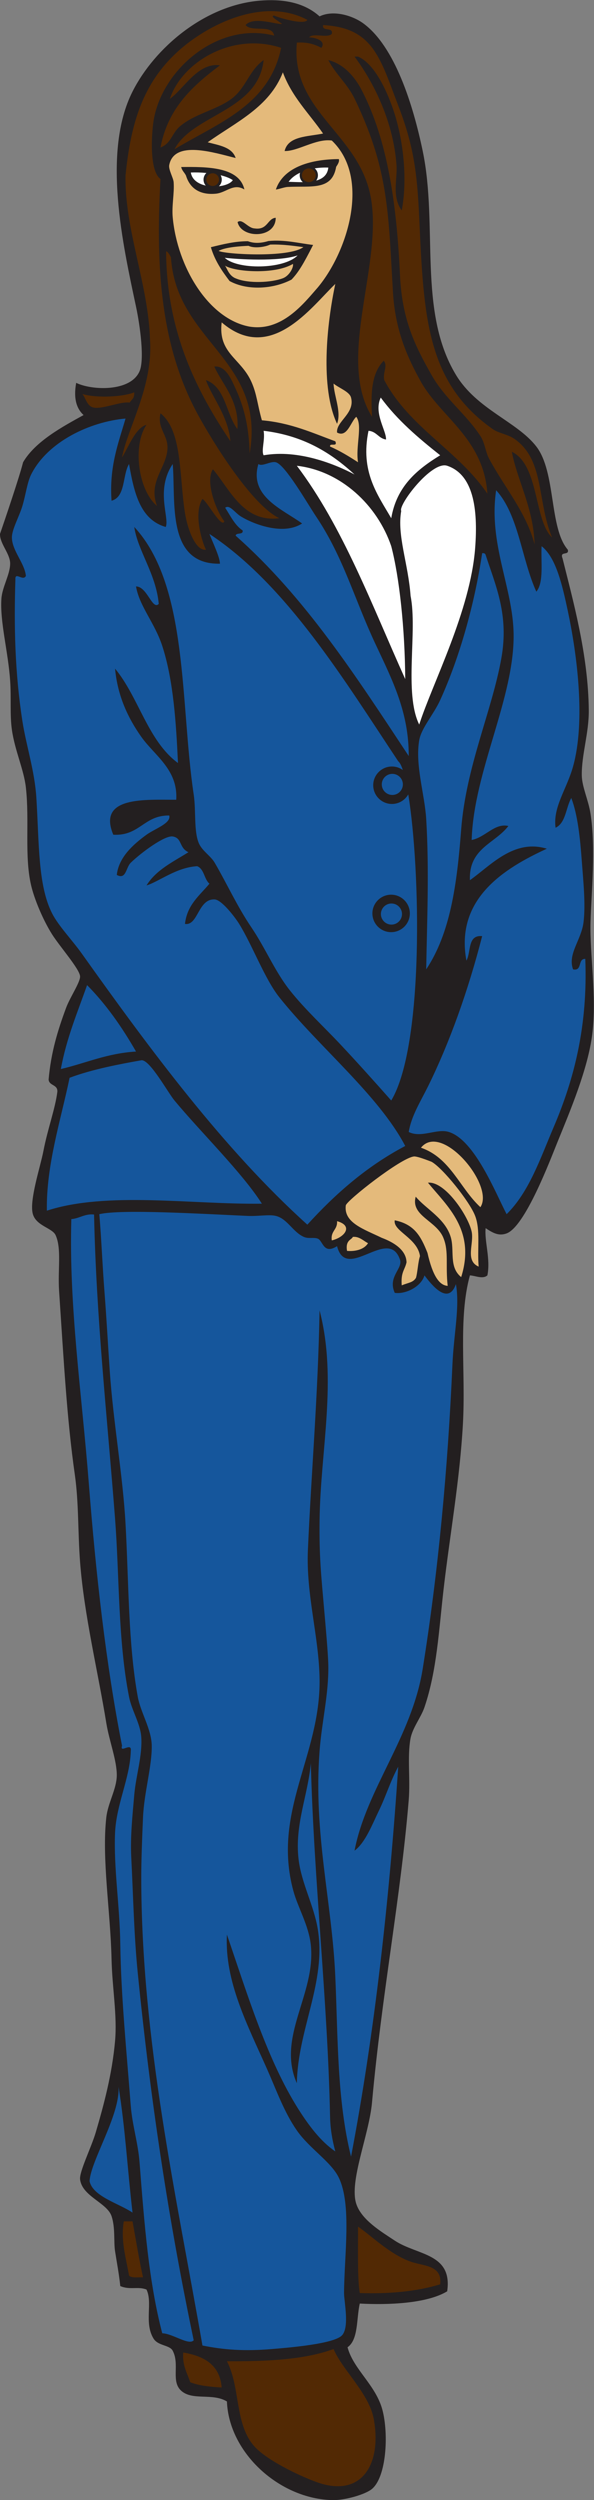 <?xml version="1.0" encoding="UTF-8" standalone="no"?>
<svg
   xmlns:dc="http://purl.org/dc/elements/1.1/"
   xmlns:cc="http://creativecommons.org/ns#"
   xmlns:rdf="http://www.w3.org/1999/02/22-rdf-syntax-ns#"
   xmlns:svg="http://www.w3.org/2000/svg"
   xmlns="http://www.w3.org/2000/svg"
   viewBox="0 0 217.413 914.827"
   height="914.827"
   width="217.413"
   xml:space="preserve"
   id="svg2"
   version="1.1"><rect x="0" y="0" width="217.413" height="914.827" fill="#808080" stroke="none"/><defs
     id="defs6" /><g
     transform="matrix(1.333,0,0,-1.333,0,914.827)"
     id="g10"><g
       transform="scale(0.1)"
       id="g12"><path
         id="path14"
         style="fill:#231f20;fill-opacity:1;fill-rule:evenodd;stroke:none"
         d="m 1333.48,3491.56 c -3.79,-35.54 13.94,-84.46 4.8,-129.6 -12.65,-11.25 -32.73,-0.81 -48.01,0 -32.46,-117.98 -11.19,-263.53 -19.2,-408 -8.45,-152.94 -35.58,-302.89 -52.79,-451.19 -13.36,-115.13 -18.49,-225.5 -52.79,-326.41 -9.57,-28.16 -32.99,-56.3 -38.42,-86.4 -8.98,-49.86 -0.12,-111.08 -4.78,-168 -21.96,-267.36 -73.93,-532.92 -100.81,-830.4 -8.1,-89.59 -63.453,-216.833 -43.199,-278.396 14.532,-44.23 68.379,-76.086 105.609,-100.801 61.44,-40.808 159.18,-34.179 144,-139.199 -55.7,-33.711 -161.82,-37.871 -240.019,-33.605 -9.453,-41.739 -3.418,-98.985 -33.594,-120 16.368,-61.329 78.023,-103.641 95.993,-172.801 17.11,-65.82 10.86,-182.5 -28.79,-215.996 C 1003.18,15.305 947.305,-0.391 914.863,0 769.82,1.746 628.688,128.047 623.082,270.762 c -39.406,23.918 -93.574,1.777 -124.801,28.797 -30.054,26.007 -4.043,71.984 -24,110.402 -8.496,16.355 -40.195,12.891 -52.801,33.602 -26.281,43.183 -1.617,97.765 -19.199,134.398 -23.293,9.43 -45.742,-1.848 -72,9.598 -3.597,34.035 -8.976,61.179 -14.402,96.004 -3.965,25.492 1.035,64.55 -9.602,95.996 -12.464,36.875 -80.675,54.101 -86.39,100.8 -2.567,20.942 31.203,88.594 43.195,129.601 22.371,76.49 44.613,159.03 52.797,249.6 6.383,70.61 -7.848,146.73 -9.602,225.6 -2.898,130.73 -27.078,274.57 -14.398,388.8 4.461,40.14 28.402,77.85 28.801,115.2 0.437,40.89 -20.86,94.99 -28.801,144 -23.106,142.69 -60.742,295.48 -71.992,441.61 -6.336,82.23 -3.321,162.13 -14.403,240 -21.933,153.97 -30.289,311.38 -43.203,503.99 -3.98,59.37 7.266,116.38 -9.601,153.6 -8.969,19.79 -52.813,25.04 -62.391,57.6 -10.734,36.43 20.656,130.45 28.793,172.8 11.953,62.25 32.336,115.56 38.398,163.2 1.399,20.6 -22.617,15.78 -24,33.6 6.54,73.86 24.336,132.94 48,196.8 10.676,28.81 39.25,70.68 38.407,86.4 -1.086,20.01 -55.469,81.45 -76.805,115.2 -24.953,39.47 -48.801,96.67 -57.598,134.4 -18.863,80.85 -4.156,176.49 -14.406,268.8 -5.434,48.96 -30.285,101.11 -38.398,158.4 -5.816,41.1 -1.629,87.2 -4.797,134.4 -5.356,79.85 -28.363,161.63 -24,225.6 2.18,31.97 23.684,66.06 24,96 0.281,27.35 -28.512,54.54 -27.883,81.6 12.523,36.52 52.887,155.02 63.383,196.8 33.629,57.75 108.883,97.96 166.097,129.59 -17.308,15.86 -28.757,41.93 -20.296,88.41 42.546,-20.83 148.879,-25.48 173.898,31.6 13.988,31.91 1.957,123.17 -9.602,177.6 -35.906,169.11 -93.523,423.97 -9.597,590.4 60.43,119.83 198.39,237.44 350.406,249.6 57.344,4.59 117.977,-2.49 163.191,-43.2 37.969,18.39 90.45,2.36 120,-19.2 87.05,-63.51 137.13,-224.98 163.2,-350.4 42.97,-206.63 -14.31,-439.56 91.2,-614.4 57.48,-95.25 167.89,-128.2 220.8,-196.8 54.29,-70.38 34.94,-223.68 86.4,-283.2 4.67,-17.46 -23.38,-2.22 -14.39,-24 27.93,-113.07 70.82,-264.01 71.99,-417.6 0.47,-61.72 -19.92,-121.25 -19.2,-177.6 0.41,-31.97 18.28,-68.01 24,-105.6 14.73,-96.78 2.47,-211.24 0,-297.6 -2.5,-87.91 17.58,-204.1 4.81,-307.2 -11.84,-95.45 -60.74,-210.86 -96.02,-297.6 -19.74,-48.57 -88.32,-230.7 -139.2,-249.6 -21.05,-7.82 -37.14,0.66 -57.59,14.4 v 0" /><path
         id="path16"
         style="fill:#522904;fill-opacity:1;fill-rule:evenodd;stroke:none"
         d="m 843.887,6808.36 c -6.895,-14.29 -71.481,3.37 -91.176,11.77 -14.203,-1.15 15.144,-16.74 21.746,-22.89 -12.605,-2.9 -78.41,21.98 -100.098,-3.05 16.086,-20.71 73.692,3.15 78.321,-29.03 -155.383,39.9 -309.832,-94.89 -331.2,-235.2 -5.296,-34.83 -11.917,-136.03 19.2,-158.4 -14.496,-252.46 3.492,-462.69 100.8,-643.2 42.547,-78.93 150.137,-252.3 225.602,-288 -99.023,-12.61 -135.523,78.86 -182.398,134.4 -21.954,-33.04 8.687,-114.38 31.3,-142.95 -7.398,-20.99 -47.73,55.97 -60.105,61.35 -23.414,-36.36 -4.746,-109.07 9.605,-139.2 -27.203,-4.31 -50.011,52.99 -57.601,100.8 -15.988,100.71 -6.707,225.4 -67.203,273.6 -9.707,-41.39 20.379,-58.44 19.203,-96 -1.664,-53.18 -54.098,-90.73 -28.766,-158.36 -52.402,44.07 -67.363,166.94 -28.871,222.65 -30.191,-6.61 -52.516,-67.35 -67.234,-89.42 13.84,76.96 85.961,195.88 76.867,322.73 -4.316,152.24 -69.875,302.38 -67.195,451.2 14.332,143.51 47.441,253.23 144,340.8 81.605,74.02 234.914,150.34 355.203,86.4 v 0" /><path
         id="path18"
         style="fill:#522904;fill-opacity:1;fill-rule:evenodd;stroke:none"
         d="M 771.879,6731.56 C 739.77,6573.27 597.73,6524.91 479.082,6453.16 c 50.41,96.02 229.824,104.42 244.801,244.8 -40.469,-28.65 -48.278,-77.07 -89.035,-106.91 -41.672,-30.54 -100.555,-40.37 -141.368,-75.49 -21.539,-18.53 -23.054,-46.01 -52.8,-57.6 20.398,109.2 89.304,169.9 163.203,225.6 -60.25,8.68 -98.246,-63.89 -137.492,-92.12 32.75,100.43 170.976,184.72 305.488,140.12 v 0" /><path
         id="path20"
         style="fill:#e4ba7b;fill-opacity:1;fill-rule:evenodd;stroke:none"
         d="m 776.68,6664.36 c 25.008,-67.79 72.422,-113.17 110.39,-168 -42.402,-8.79 -95.781,-6.61 -105.59,-48 36,-1.13 86.665,34.96 129.594,28.8 107.616,-102.66 43.184,-305.57 -38.398,-403.2 -38.106,-43.38 -99.028,-123 -188.949,-107.36 -112.094,21.8 -196.836,164.06 -209.446,299.36 -3.031,32.52 4.817,66.33 2.489,97.16 -0.887,11.68 -14.559,34.38 -12.082,46.84 13.804,69.72 124.738,33.38 182.394,19.2 -9.949,30.05 -45.293,34.71 -76.801,43.2 77.457,55.35 169.348,96.25 206.399,192 z m -19.2,-321.76 c 8.692,1.02 23.157,6.56 32.192,7.17 65.367,3.32 122.086,-10.63 133.355,55.21 3.711,5.58 9.825,14.47 7.246,21.22 -70.585,-0.25 -151.117,-18.98 -172.793,-83.6 z m -259.921,61.83 c 1.949,-10.16 9.738,-15.69 13.226,-23.8 10.82,-35.14 38.555,-53.76 82.535,-49.34 28.395,2.97 47.868,29.72 77.758,11.48 -14.414,62.44 -102.183,62.47 -173.519,61.66 z m 201.91,-168.6 c -19.293,0.69 -33.961,28.01 -47.129,17.48 10.144,-45.75 104.773,-46.09 104.723,11.77 -22.684,-1.45 -21.493,-34.21 -57.594,-29.25 z m -120.438,-51.47 c 10.66,-36.77 30.692,-65.67 51.324,-92.88 47.989,-26.48 119.094,-22.77 170.149,3.94 19.144,20.16 33.012,43.47 59.184,95.14 -39.059,4.48 -77.176,15.08 -122.622,10.75 -19.671,-5.95 -38.73,-7.24 -56.328,-0.55 -35.031,-0.08 -66.113,-7.65 -101.707,-16.4 v 0" /><path
         id="path22"
         style="fill:#e4ba7b;fill-opacity:1;fill-rule:evenodd;stroke:none"
         d="m 833.047,6184.66 c -39.731,-30.25 -216.902,-19.73 -232.738,-10.45 18.476,10.51 61.046,12.97 82.011,13.93 14.707,-7.39 43.618,-4 59.692,3.42 39,1.08 71.047,-4.78 91.035,-6.9 v 0" /><path
         id="path24"
         style="fill:#522904;fill-opacity:1;fill-rule:evenodd;stroke:none"
         d="m 456.109,6172.83 c 4.082,0.88 13.102,-14.34 13.379,-17.27 15.41,-232.42 260.856,-278.98 215.996,-537.6 -1.875,70.36 -14.015,124.54 -38.402,177.6 -11.633,25.32 -26.937,63.98 -58.598,61.22 20.325,-46.84 69.149,-93.38 63.395,-171.62 -31.707,41.89 -32.359,114.84 -86.395,134.4 14.903,-44.32 61.426,-98.55 67.204,-168 -90.672,134.94 -175.266,296.99 -176.579,521.27 v 0" /><path
         id="path26"
         style="fill:#ffffff;fill-opacity:1;fill-rule:evenodd;stroke:none"
         d="m 817.18,6161.8 c -37.473,-38.71 -166.024,-39.69 -199.969,-6.48 32.738,-4.1 148.531,-11.3 199.969,6.48 v 0" /><path
         id="path28"
         style="fill:#522904;fill-opacity:1;fill-rule:evenodd;stroke:none"
         d="m 355.984,5757.77 c -24.129,3.71 -71.293,-17.52 -97.171,-13.97 -20.137,2.77 -22.391,25.2 -32.543,37.47 41.511,-12.14 113.675,-7.28 142.418,4.69 0.179,-17.78 -5.68,-17.62 -12.704,-28.19 v 0" /><path
         id="path30"
         style="fill:#ffffff;fill-opacity:1;fill-rule:evenodd;stroke:none"
         d="m 1045.49,5771.56 c 45.27,-61.91 103.42,-110.97 163.18,-158.4 -63.49,-38.89 -119.63,-85.16 -134.39,-172.8 -37.62,65.02 -85.647,127.87 -62.4,240 22.22,-1.79 27.2,-20.79 48,-24 1.64,23.82 -34.72,72.7 -14.39,115.2 v 0" /><path
         id="path32"
         style="fill:#15569c;fill-opacity:1;fill-rule:evenodd;stroke:none"
         d="m 1122.29,4787.56 c -143.247,216.78 -284.087,435.93 -475.208,604.8 1.301,9.9 21.254,1.15 19.195,14.4 -22.043,14.76 -33.429,40.17 -47.992,62.4 12.481,9.47 26.449,-13.74 43.195,-24 33.36,-20.45 115.938,-53.26 167.997,-19.2 -53.84,39.18 -146.313,73.81 -119.997,163.2 10.012,-8.12 33.723,8.68 48,4.8 25.993,-7.07 86.7,-113.51 110.391,-148.8 75.137,-111.89 104.336,-224.81 163.199,-350.4 46.57,-99.29 91.66,-187.03 91.22,-307.2 v 0" /><path
         id="path34"
         style="fill:#ffffff;fill-opacity:1;fill-rule:evenodd;stroke:none"
         d="m 815.082,5584.36 c 120.895,-13.84 221.028,-108.31 259.198,-220.81 22.48,-86.14 37.52,-226.78 38.4,-364.79 -91.47,202.92 -170.903,417.9 -297.598,585.6 v 0" /><path
         id="path36"
         style="fill:#ffffff;fill-opacity:1;fill-rule:evenodd;stroke:none"
         d="m 1151.07,4873.96 c -42.32,86.09 -4.33,256.26 -23.67,353.03 -6.38,89.11 -37.65,166.03 -25.7,233.35 -9,16 83.53,138.36 126.19,124.02 71.19,-24.01 85.08,-116.24 76.8,-225.6 -13.15,-173.08 -116.66,-369.9 -153.62,-484.8 v 0" /><path
         id="path38"
         style="fill:#15569c;fill-opacity:1;fill-rule:evenodd;stroke:none"
         d="m 1362.29,5517.16 c 61.91,-67.69 69.78,-189.41 110.39,-278.4 21.01,25.4 12.28,80.52 14.41,124.79 40.04,-31.24 57.17,-108.24 71.99,-177.59 24.96,-116.79 49.51,-301.18 14.4,-427.2 -17.41,-62.46 -55.82,-111.32 -47.99,-168 28.34,13.26 28.08,55.1 43.18,81.6 17.62,-46.13 24.3,-110.76 28.81,-172.8 3.95,-54.07 10.88,-118.41 4.81,-168 -6.06,-49.39 -44.22,-86.94 -28.81,-129.6 26.27,-5.48 12.05,29.56 33.61,28.8 7.13,-185.39 -31.19,-331.41 -86.41,-460.8 -37.11,-86.94 -67.5,-178.83 -129.61,-240 -29.96,57.01 -87.16,203.15 -158.39,225.6 -33.32,10.5 -75.16,-17.4 -110.39,0 7.12,44 32.34,83.43 52.79,124.8 59.51,120.33 110.84,264.52 148.81,412.8 -40.92,4.11 -29.91,-43.7 -43.21,-67.2 -31.36,170.08 104.09,253.5 220.8,307.19 -91.01,27.94 -155.66,-47.47 -211.21,-86.39 -3.43,88.24 69.11,100.51 105.61,148.8 -37.97,8.64 -63.18,-31.28 -100.8,-38.4 5.86,189.66 118.14,390.76 115.19,566.4 -2.13,127.59 -69.61,246.75 -47.98,393.6 v 0" /><path
         id="path40"
         style="fill:#15569c;fill-opacity:1;fill-rule:evenodd;stroke:none"
         d="m 1323.89,5344.36 c 5.56,0.78 8.53,-1.06 9.59,-4.8 28.1,-85.95 64.22,-164.81 43.2,-283.2 -25.72,-144.9 -97.19,-297.67 -110.39,-470.4 -11.66,-152.22 -29.92,-284.67 -96.02,-384 2.35,136.46 8.44,273.73 0,412.8 -4.12,68.03 -30.82,147.82 -19.2,216 5.77,33.76 39.44,70.48 57.6,110.4 53.11,116.64 94.2,262.24 115.22,403.2 v 0" /><path
         id="path42"
         style="fill:#15569c;fill-opacity:1;fill-rule:evenodd;stroke:none"
         d="m 239.086,4158.76 c 52.535,-53.06 95.902,-115.29 134.394,-182.4 -79.988,-4.81 -137.695,-31.91 -206.402,-48 15.598,85.2 45.856,155.75 72.008,230.4 v 0" /><path
         id="path44"
         style="fill:#15569c;fill-opacity:1;fill-rule:evenodd;stroke:none"
         d="m 719.082,3558.76 c -190.977,-2.71 -425.691,34.54 -590.398,-19.2 -2.121,125.33 38.582,249.42 62.394,364.8 62.024,23.44 140.426,38.08 196.805,48 22.492,3.96 73.015,-88.49 91.199,-110.4 72.754,-87.66 185.707,-197.88 240,-283.2 v 0" /><path
         id="path46"
         style="fill:#e4ba7b;fill-opacity:1;fill-rule:evenodd;stroke:none"
         d="m 1319.08,3549.16 c -56.64,52.17 -82.2,135.4 -163.2,163.2 56.87,71.11 203.08,-103.79 163.2,-163.2 v 0" /><path
         id="path48"
         style="fill:#e4ba7b;fill-opacity:1;fill-rule:evenodd;stroke:none"
         d="m 1314.28,3385.96 c -37.89,16.34 -12.27,62.93 -19.2,96 -8.99,42.81 -72.97,139.05 -120,134.4 52.62,-64.25 131.76,-130.76 91.21,-259.2 -34.63,28.2 -17.44,73.05 -28.81,110.4 -15.53,51.02 -68.07,76.73 -96,110.4 -14.74,-53.58 58.97,-65.8 76.8,-115.2 14.18,-36.26 4.67,-73.57 11,-129.6 -23.17,1.35 -41.29,27.74 -55.51,90.52 -18.26,46.33 -36.27,78.47 -89.88,89.46 -5.37,-29.71 62.59,-48.52 69.31,-98.42 -5.15,-14.51 -6.81,-46.17 -11.05,-59.64 -8.36,-13.35 -20.9,-12.78 -39.06,-20.58 -2.86,36.39 8.12,41.44 13.16,63.04 -0.66,33.81 -34.14,54.8 -68.07,67.52 -49.547,23.98 -104.762,41.29 -98.707,88.9 1.64,12.81 151.467,130.86 187.207,134.4 10.55,1.04 50.59,-15.82 48.01,-14.4 30.86,-17.03 104.94,-109.22 120,-148.8 14.8,-38.95 5.51,-90.14 9.59,-139.2 v 0" /><path
         id="path50"
         style="fill:#15569c;fill-opacity:1;fill-rule:evenodd;stroke:none"
         d="m 1083.89,3313.96 c 29.27,-4.38 72.44,16.48 81.6,48 19.14,-25.5 65.21,-83.97 86.39,-24 11.01,-62.98 -5.86,-135.93 -9.59,-220.8 -12.62,-287.03 -39.03,-569.24 -81.61,-835.2 -30.09,-187.86 -154.74,-330.01 -187.203,-499.19 29.783,21.92 48.713,72.37 67.203,110.39 18.81,38.69 32.29,83.1 52.8,120 -24.69,-366.62 -64.67,-730 -129.593,-1070.394 -38.731,156.404 -35.762,325.114 -43.203,494.394 -9.004,204.91 -60.469,391.79 -43.204,619.2 6.075,80.16 25.333,155.83 24.004,235.2 -0.546,32.88 -8.398,118.89 -11.191,150.65 -8.691,99.27 -14.043,148.69 -12.813,247.75 2.364,191.32 49.434,386.01 0,576 -4.16,-231.92 -22.812,-447.22 -32.05,-657.6 -5.41,-122.88 30.488,-237.57 32.05,-355.2 2.793,-210.06 -130.91,-363.44 -71.996,-580.8 12.465,-45.99 42.231,-94.29 47.993,-148.8 14.257,-134.71 -94.645,-251.74 -38.395,-379.2 2.637,148.54 81.09,276.47 57.594,422.4 -10.488,65.13 -44.903,126.04 -52.793,192 -11.36,94.81 25.527,174.93 33.594,264.01 8.105,-319.01 46.406,-652.65 52.793,-969.61 0.683,-33.11 5.859,-64.488 14.414,-96.004 -39.883,27.016 -72.813,71.134 -100.801,115.204 -85.332,134.38 -139.805,313.79 -196.801,480 -6.773,-128.47 56.719,-248.51 110.398,-369.59 25.211,-56.87 46.618,-117.76 81.602,-168 34.859,-50.102 93.981,-85.739 115.191,-129.614 35.86,-74.179 14.961,-213.086 14.415,-316.797 -0.137,-22.55 15.136,-91.191 -4.805,-115.195 -19.961,-24.016 -142.242,-34.199 -191.996,-38.398 -77.242,-6.524 -133.082,-2.278 -192.008,9.597 -70.738,407.063 -167.996,836.997 -167.996,1286.397 0,44.11 2.234,104.85 4.797,163.2 3.039,69.06 24.722,139.7 24,196.8 -0.571,45.26 -30.512,90.99 -38.399,134.4 -26.41,145.39 -24.656,313.71 -33.597,475.2 -7.282,131.46 -33.493,277.54 -43.204,417.6 -4.921,70.97 -8.902,145.72 -14.402,216 -5.922,75.75 -8.758,151.39 -14.39,216 60.882,14.22 279.71,0.84 407.992,-4.8 28.812,-1.27 58.367,4.59 76.8,0 31.75,-7.89 46.915,-44.56 76.797,-57.6 13.418,-5.86 26.934,-0.38 38.399,-4.8 14.375,-5.99 15.156,-44.52 52.812,-20.58 25.547,-100 141.052,55.73 172.792,-37.02 8.52,-24.91 -34.39,-46.69 -14.39,-91.2 v 0" /><path
         id="path52"
         style="fill:#15569c;fill-opacity:1;fill-rule:evenodd;stroke:none"
         d="m 258.285,3528.98 c 5.891,-283.9 36.383,-558.84 57.594,-834.21 12.184,-158.04 7.777,-333.61 38.41,-489.61 7.445,-37.96 30.902,-72.94 33.594,-110.39 3.617,-50.34 -14.781,-106.8 -19.195,-158.41 -4.825,-56.27 -11.192,-114.86 -8.266,-172.13 5.469,-107.35 7.414,-212.99 17.859,-317.47 35.051,-350.49 85.063,-681.506 153.598,-1007.998 -13.203,-15.199 -57.555,18.355 -86.395,19.199 -36.879,141.57 -48.8,295.664 -62.402,470.398 -4.012,51.543 -20.043,102.281 -24,153.601 -11.41,148.12 -26.812,300.51 -28.844,446.4 -1.414,102.12 -18.25,207.25 -14.359,302.4 3.266,79.66 41.344,151.47 43.203,225.6 3.578,26.19 -31.09,-8.28 -23.992,14.4 -44.289,224.08 -71.77,471.44 -91.207,720 -19.363,247.56 -54.895,485.76 -48.004,725.71 21.164,1.24 37.141,15.38 62.406,12.51 v 0" /><path
         id="path54"
         style="fill:#e4ba7b;fill-opacity:1;fill-rule:evenodd;stroke:none"
         d="m 925.488,3510.76 c 45.371,-12.57 21.543,-44.3 -14.414,-52.8 -3.886,26.29 16.035,28.77 14.414,52.8 v 0" /><path
         id="path56"
         style="fill:#e4ba7b;fill-opacity:1;fill-rule:evenodd;stroke:none"
         d="m 968.672,3467.56 c 18.125,2.12 30.801,-12.22 41.878,-17.16 -10.3,-17.37 -35.237,-23.32 -57.64,-21.24 -5.195,30.13 13.399,30.52 15.762,38.4 v 0" /><path
         id="path58"
         style="fill:#15569c;fill-opacity:1;fill-rule:evenodd;stroke:none"
         d="m 325.484,1134.77 c 18.028,-109.97 24.996,-231.008 38.399,-345.61 -36.672,24.988 -109.141,44.094 -118,86.399 3.535,56.992 84.152,181.591 79.601,259.211 v 0" /><path
         id="path60"
         style="fill:#522904;fill-opacity:1;fill-rule:evenodd;stroke:none"
         d="m 339.883,765.156 c 8,0 15.996,0.012 24,0 9.43,-51.367 17.805,-103.789 28.797,-153.593 -13.828,0.578 -31.418,-2.629 -38.391,4.792 -8.309,48.879 -23.348,95.942 -14.406,148.801 v 0" /><path
         id="path62"
         style="fill:#522904;fill-opacity:1;fill-rule:evenodd;stroke:none"
         d="m 983.086,750.762 c 38.024,-26.27 87.144,-75.535 143.984,-95.996 35.43,-12.754 87.85,-9.102 81.6,-62.403 -62.48,-19.109 -136.42,-26.758 -220.799,-24.004 -6.719,38.848 -4.551,121.731 -4.785,182.403 v 0" /><path
         id="path64"
         style="fill:#522904;fill-opacity:1;fill-rule:evenodd;stroke:none"
         d="m 623.082,381.16 c 109.406,-0.601 213.402,4.199 292.797,33.606 23.691,-56.641 97.601,-122.102 110.391,-192 C 1049.14,97.898 992.52,3.984 867.871,49.961 816.395,68.953 733.305,109.883 699.883,145.957 643.52,206.785 661.02,308.215 623.082,381.16 v 0" /><path
         id="path66"
         style="fill:#522904;fill-opacity:1;fill-rule:evenodd;stroke:none"
         d="m 503.086,405.156 c 57.457,-9.734 100.648,-33.742 105.598,-95.996 -31.973,1.629 -62.204,5 -86.403,14.403 -8.031,25.57 -22.027,45.167 -19.195,81.593 v 0" /><path
         id="path68"
         style="fill:#522904;fill-opacity:1;fill-rule:evenodd;stroke:none"
         d="m 1405.49,5622.77 c 12.93,-73.64 59.74,-154.54 62.4,-254.41 -22.89,87.93 -82.6,156.44 -124.8,235.2 -10.39,19.37 -11.41,43.17 -24.01,62.4 -40.43,61.66 -97.03,101.84 -134.39,168 -44.4,78.59 -80.69,149.84 -86.41,273.6 -8.81,190.37 -32.95,369.37 -105.604,508.8 -17.598,33.78 -47.735,70.82 -91.192,81.6 20.411,-39.33 52.188,-64.85 71.993,-105.6 19.355,-39.8 38.123,-84.59 52.793,-129.59 42.32,-129.72 43.36,-245.82 52.81,-403.21 6.19,-102.98 39.32,-177.86 76.8,-244.8 54.3,-96.97 172.36,-156 182.4,-307.2 -80.12,118.29 -214.71,182.09 -283.2,312 -4.65,21.9 10.58,38.55 -1.49,53.02 -35.6,-35.68 -35.19,-96.19 -32.11,-153.82 -100.25,161.38 33.95,423.65 -4.8,609.6 -35.645,171.05 -218.543,230.07 -201.598,417.6 29.02,1.81 49.664,-4.73 67.203,-14.4 13.731,18.43 -14.297,28.29 -33.613,28.8 10.859,13.15 51.152,-3.15 62.402,9.6 4.317,20.32 -27.109,4.88 -24.004,24 138.95,-6.7 157.36,-93.26 206.41,-220.8 41.62,-108.25 51.89,-181.34 57.59,-307.2 12.39,-272.37 19.57,-451.96 201.61,-580.8 17.53,-12.41 41.79,-13.7 62.4,-28.8 80.43,-58.91 59.24,-169.33 100.8,-268.8 -49.73,46.28 -35.12,198.48 -110.39,235.21 z m -316.8,787.19 c 2.85,-40.11 -13.48,-86.45 14.4,-124.8 15.93,84.45 4.9,186.36 -19.2,264 -17.82,57.36 -53.87,138.41 -100.804,158.4 -3.203,0 -6.406,0 -9.609,0 54.203,-72.59 106.813,-180.45 115.213,-297.6 v 0" /><path
         id="path70"
         style="fill:#e4ba7b;fill-opacity:1;fill-rule:evenodd;stroke:none"
         d="m 617.629,6133.78 c 26.613,-17.23 136.473,-25.29 186.703,4.68 2.5,-8.84 -9.691,-32.85 -27.812,-39.44 -31.262,-11.82 -93.711,-14.93 -127.915,-0.79 -20.652,7.2 -24.89,28.53 -30.976,35.55 v 0" /><path
         id="path72"
         style="fill:#e4ba7b;fill-opacity:1;fill-rule:evenodd;stroke:none"
         d="m 915.879,5809.96 c 16.445,-13.17 43.73,-22.19 48.008,-38.4 11.484,-43.62 -41.465,-65.34 -38.399,-96 27.989,-15.07 37.403,29.69 52.793,43.2 17.832,-23.92 -2.363,-80.85 4.805,-124.8 -24.258,15.76 -49.023,30.99 -76.816,43.2 -1.895,11.5 21.875,-2.66 14.414,14.4 -63.282,23.12 -122.106,50.7 -201.602,57.6 -12.691,44.71 -13.574,71.52 -28.801,105.6 -29.176,65.31 -91.937,77.91 -81.597,163.2 134.148,-115.33 246.043,42.47 312,105.59 -23.457,-109.67 -41.895,-284.86 4.804,-383.99 12.481,33.39 -8.183,74.96 -9.609,110.4 v 0" /><path
         id="path74"
         style="fill:#ffffff;fill-opacity:1;fill-rule:evenodd;stroke:none"
         d="m 723.883,5613.16 c -7.043,12.99 4.344,41.67 0,67.2 109.945,-13.25 185.57,-60.82 249.594,-120 -51.582,27.53 -153.379,69.67 -249.594,52.8 v 0" /><path
         id="path76"
         style="fill:#15569c;fill-opacity:1;fill-rule:evenodd;stroke:none"
         d="m 1073.95,4406.95 c 28.32,0 51.42,-23.1 51.42,-51.43 0,-28.32 -23.1,-51.43 -51.42,-51.43 -28.32,0 -51.43,23.11 -51.43,51.43 0,28.33 23.11,51.43 51.43,51.43 z M 344.684,5713.96 c -19.75,-68.25 -45.016,-130.99 -38.407,-225.6 38.996,10.61 29.516,69.7 48.012,100.8 13.738,-77.45 29.856,-152.53 100.793,-172.8 10.992,24.91 -28.973,101.31 19.199,172.8 8.645,-102.14 -18.343,-276.5 129.602,-273.6 0,17.7 -19.363,57.37 -28.801,81.6 212.188,-139.81 371.422,-403.1 518.438,-624.07 4.27,-3.34 8.47,-11.59 12.53,-23.84 -8.43,6.05 -18.73,9.6 -29.86,9.6 -28.32,0 -51.42,-23.1 -51.42,-51.43 0,-28.32 23.1,-51.43 51.42,-51.43 19.2,0 36,10.63 44.85,26.3 33.47,-204.58 43.63,-689.52 -46.76,-840.33 -46.19,52.11 -91.819,103.08 -139.202,153.6 -45.019,48.01 -97.676,96.48 -139.199,148.8 -40.621,51.18 -67.438,116.44 -105.598,172.8 -39.379,58.15 -66.711,119.22 -100.801,177.6 -10.742,18.39 -34.125,32.24 -43.203,52.8 -14.554,33 -7.699,89.81 -14.398,134.4 -37.602,250.32 -13.742,573.43 -163.191,734.4 9.128,-64.68 59.859,-128.77 67.191,-211.2 -17.734,-18.21 -31.484,47.68 -62.399,48 9.122,-54.18 51.454,-100.09 72.004,-163.2 30.633,-94.08 38.012,-209.99 43.2,-321.6 -82.918,61.09 -107.567,180.44 -172.805,259.2 7.035,-74.81 35.051,-134.84 72.004,-187.2 36.305,-51.44 101.316,-89.98 96.004,-172.8 -84.492,-0.31 -217.36,10.39 -172.809,-96 72.723,-3.92 83.867,53.73 153.61,52.8 5.894,-21.44 -40,-36.45 -62.407,-52.8 -36.343,-26.51 -76.297,-61.75 -81.601,-110.4 26.004,-13.9 24.617,20.25 38.402,33.6 29.301,28.38 93.512,75.53 115.199,72 26.52,-4.3 16.715,-31.27 43.199,-43.2 -42.347,-26.45 -89.011,-48.58 -115.199,-91.2 34.367,10.46 81.66,49.52 139.199,52.8 19.438,-7.76 18.856,-35.55 33.602,-48 -26.746,-32.46 -61.152,-57.25 -67.199,-110.4 36.34,-5.76 35.64,69.44 81.597,67.2 18.922,-0.92 54.993,-47.51 67.2,-67.2 36.445,-58.79 70.277,-151.25 110.402,-201.6 108.68,-136.37 272.178,-268.03 345.598,-408 -105.86,-55.74 -191.782,-131.42 -268.793,-216 -229.574,207.09 -431.742,480.59 -619.203,744 -26.438,37.15 -64.082,76.03 -81.602,110.4 -39.102,76.74 -35.504,192.9 -43.199,316.8 -4.668,75.1 -27.895,143.3 -38.402,211.2 -20.844,134.7 -23.215,262.12 -19.199,388.8 -1.344,22.48 21.031,-6.16 28.797,9.6 -3.281,35.11 -38.078,69.09 -38.398,105.6 -0.191,21.85 20.039,57.33 28.801,86.4 8.887,29.45 13.293,65.04 24.004,86.4 45.145,90.07 161.528,145.01 259.2,153.6 v 0" /><path
         id="path78"
         style="fill:#15569c;fill-opacity:1;fill-rule:evenodd;stroke:none"
         d="m 1077.25,4738.65 c 15.95,0 28.96,-13.01 28.96,-28.96 0,-15.96 -13.01,-28.97 -28.96,-28.97 -15.94,0 -28.95,13.01 -28.95,28.97 0,15.95 13.01,28.96 28.95,28.96 v 0" /><path
         id="path80"
         style="fill:#15569c;fill-opacity:1;fill-rule:evenodd;stroke:none"
         d="m 1074.84,4382.77 c 15.96,0 28.97,-13.01 28.97,-28.97 0,-15.95 -13.01,-28.96 -28.97,-28.96 -15.95,0 -28.96,13.01 -28.96,28.96 0,15.96 13.01,28.97 28.96,28.97 v 0" /><path
         id="path82"
         style="fill:#522904;fill-opacity:1;fill-rule:evenodd;stroke:none"
         d="m 583.883,6387.28 c 9.597,0 17.426,-7.83 17.426,-17.43 0,-9.6 -7.829,-17.42 -17.426,-17.42 -9.602,0 -17.422,7.82 -17.422,17.42 0,9.6 7.82,17.43 17.422,17.43 v 0" /><path
         id="path84"
         style="fill:#ffffff;fill-opacity:1;fill-rule:evenodd;stroke:none"
         d="m 523.988,6389.39 c 12.453,0.5 27.477,0.17 42.793,-1.25 -4.89,-4.57 -7.957,-11.09 -7.957,-18.29 0,-6.29 2.328,-12.04 6.176,-16.44 -20.508,4.65 -37.895,15.98 -41.012,35.98 z m 81.887,-7.55 c 13.203,-3.27 24.961,-7.68 33.387,-13.42 -5.879,-8.83 -20.903,-14.82 -38.242,-16.81 4.871,4.58 7.921,11.06 7.921,18.24 0,4.33 -1.121,8.42 -3.066,11.99 v 0" /><path
         id="path86"
         style="fill:#522904;fill-opacity:1;fill-rule:evenodd;stroke:none"
         d="m 847.93,6400.64 c 10.39,0 18.867,-8.48 18.867,-18.88 0,-10.4 -8.477,-18.88 -18.867,-18.88 -10.41,0 -18.883,8.48 -18.883,18.88 0,10.4 8.473,18.88 18.883,18.88 v 0" /><path
         id="path88"
         style="fill:#ffffff;fill-opacity:1;fill-rule:evenodd;stroke:none"
         d="m 901.504,6402.92 c -2.246,-20.54 -15.664,-30.77 -33.203,-35.72 2.949,4.11 4.687,9.13 4.687,14.56 0,7.59 -3.398,14.4 -8.75,19.01 11.934,1.87 24.512,2.61 37.266,2.15 z m -70.02,-40.03 c -14.007,-0.16 -27.839,0.71 -39.05,0.9 7.082,10.19 18.019,18.6 31.445,24.98 -0.652,-2.23 -1.012,-4.58 -1.012,-7.01 0,-7.52 3.348,-14.27 8.617,-18.87 v 0" /></g></g></svg>